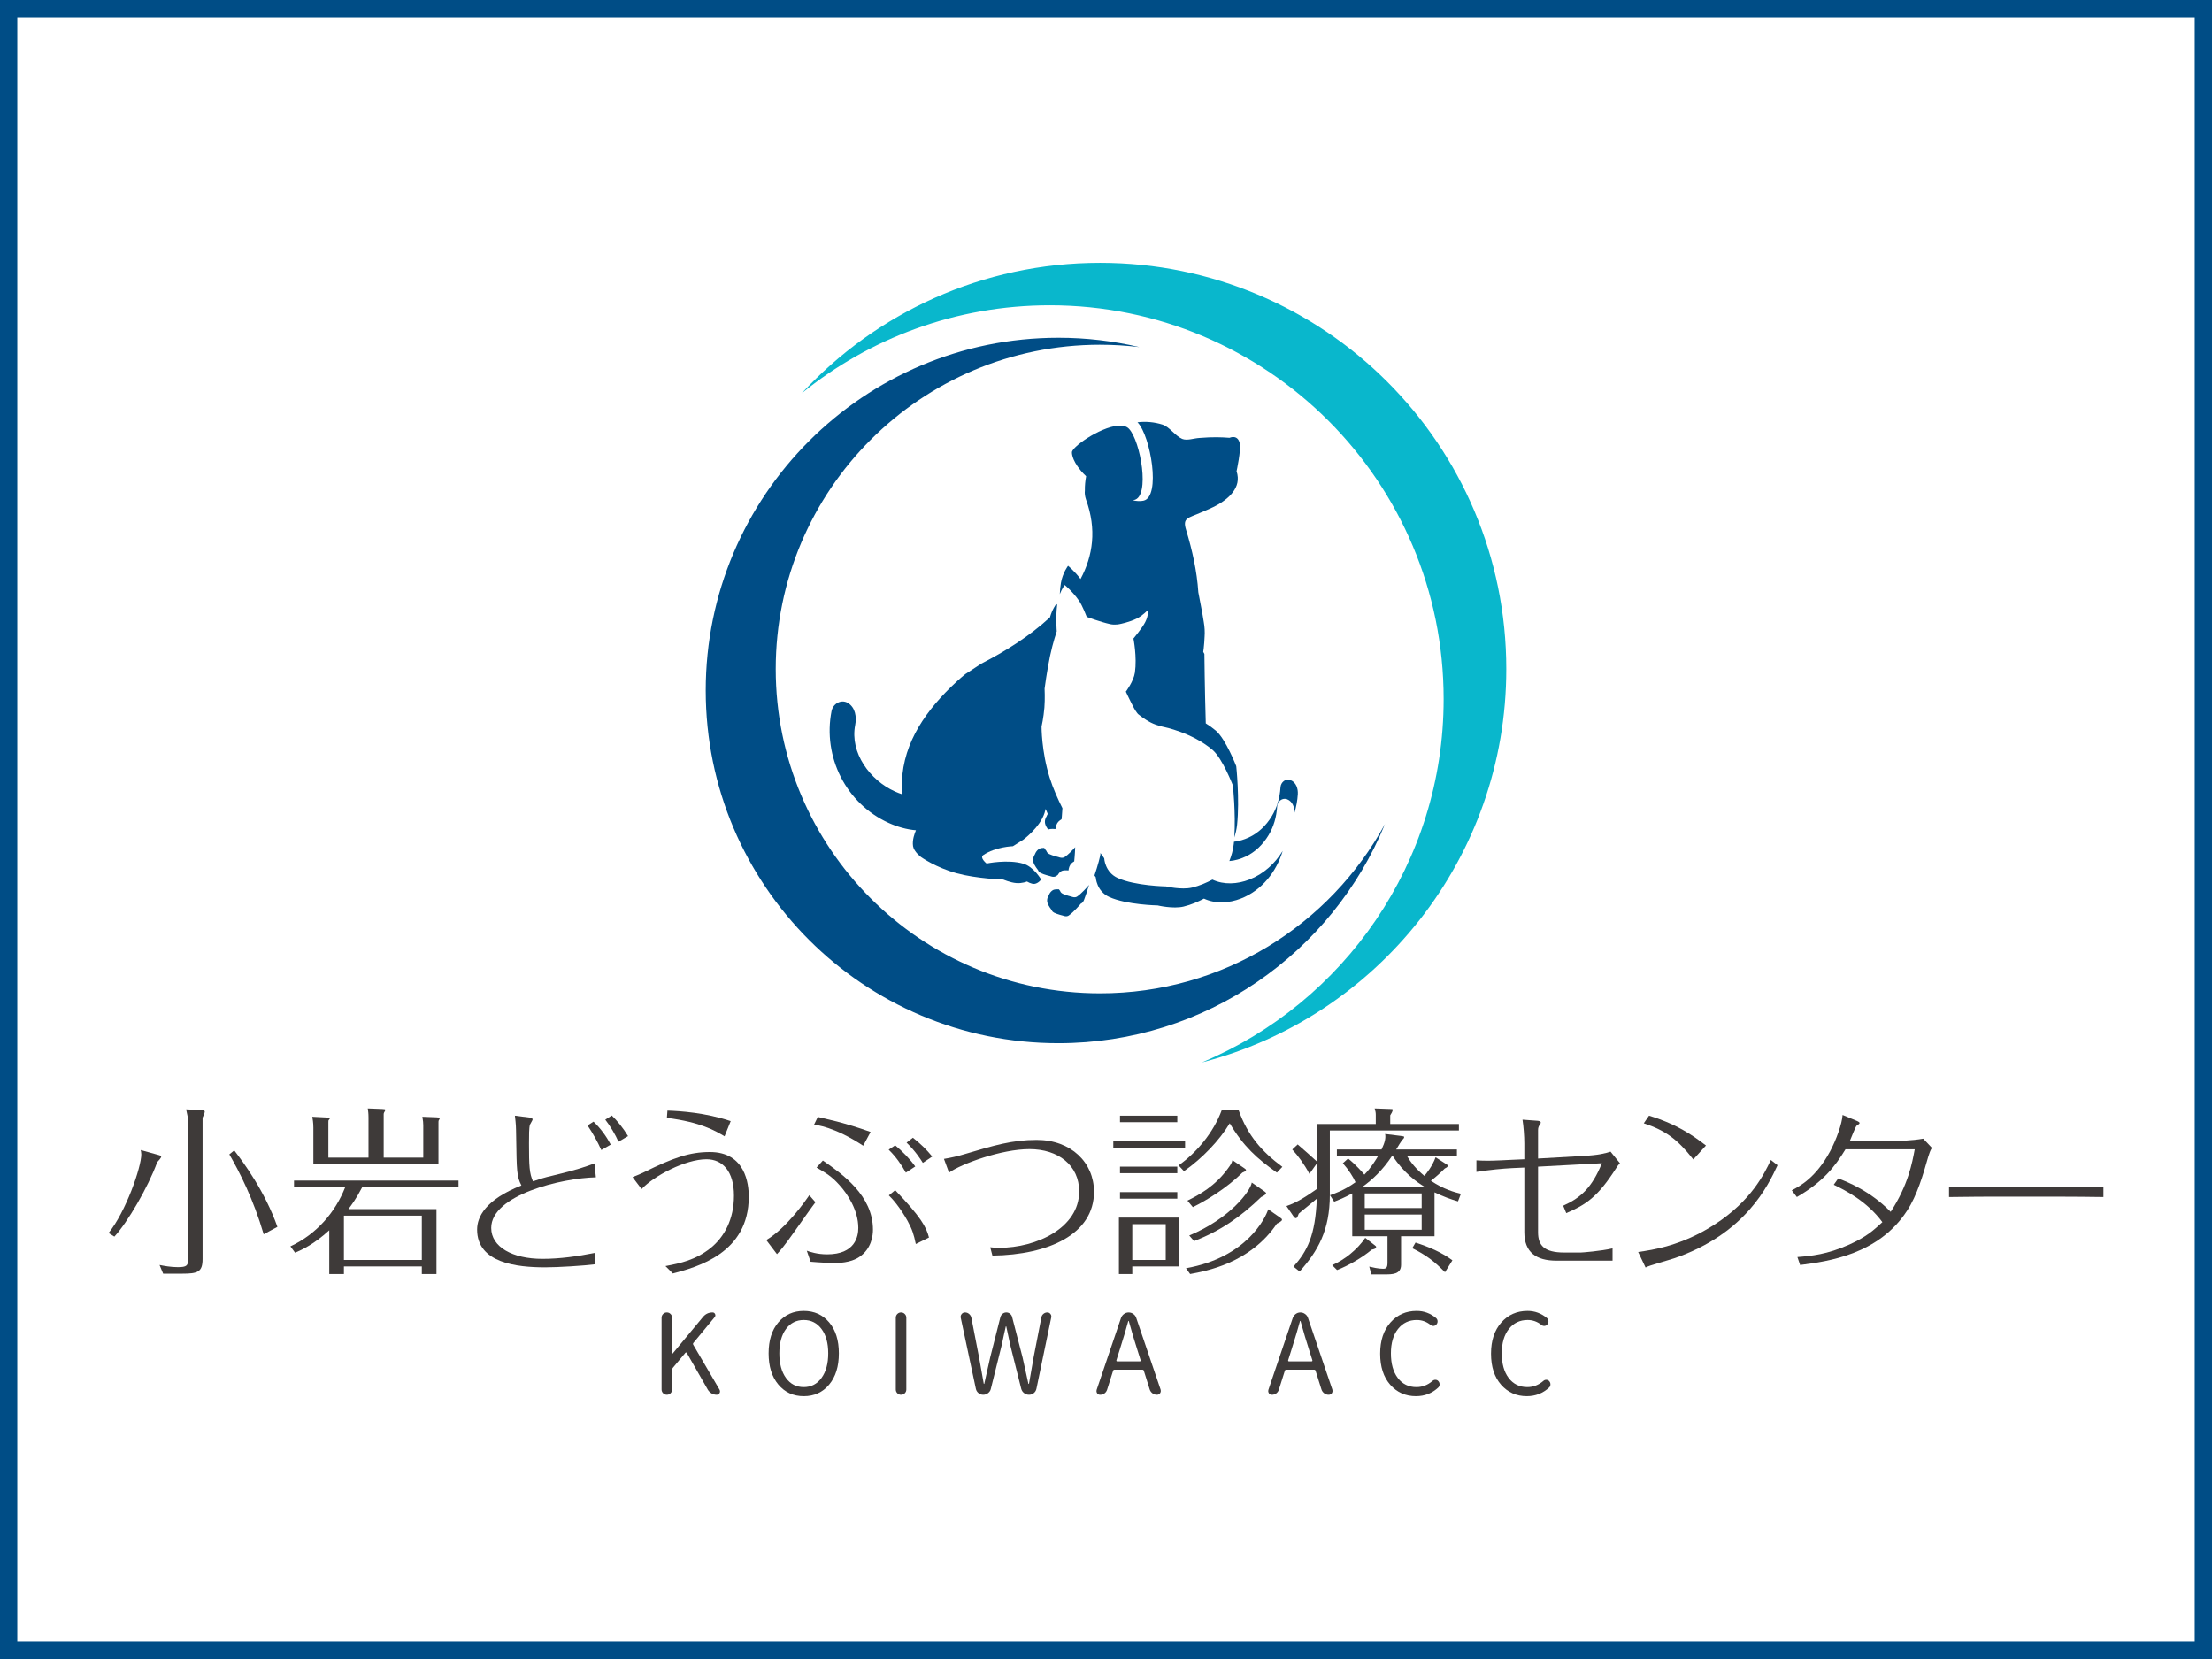 <?xml version="1.0" encoding="UTF-8"?> <svg xmlns="http://www.w3.org/2000/svg" id="_レイヤー_2" viewBox="0 0 512.024 384.018"><rect x="0" y="0" width="512.024" height="384.018" fill="#808080" stroke="none"/><defs><style>.cls-1{fill:#fff;}.cls-2{fill:#3e3a39;}.cls-3{fill:#09b7cc;}.cls-4{fill:#004d86;}</style></defs><g id="_レイヤー_1-2"><rect class="cls-1" x="2" y="2" width="508.024" height="380.018"></rect><path class="cls-4" d="m508.024,4v376.018H4V4h504.024m4-4H0v384.018h512.024V0h0Z"></path><path class="cls-4" d="m245.727,201.62c.066-.033.139-.059.219-.083.004-.009.012-.009.016-.012,0,0,.002.003.01.003.54-.137,1.361-.038,1.361-.038,0,0,.049-.726.412-1.303.291-.473.908-.802.908-.802,0,0,.169-1.548.223-3.273-.623.691-1.597,1.712-2.41,2.262-.593.405-1.397.038-1.397.038,0,0-1.411-.329-2.229-.738-.534-.266-.602-.678-.602-.678,0,0-.268-.31-.543-.733-.362,0-.792.033-1.061.177-.823.439-1.105,1.371-1.105,1.371,0,0-.546.724-.346,1.669.176.837,1.098,1.914,1.098,1.914,0,0,.07.412.606.683.818.406,2.225.733,2.225.733,0,0,.807.367,1.397-.033.118-.082.24-.174.364-.268.158-.282.426-.661.854-.889Z"></path><path class="cls-4" d="m289.198,203.595c-2.772,1.082-5.895,1.256-8.555.015-1.308.691-2.972,1.43-4.722,1.846-2.441.576-6.001-.27-6.001-.27,0,0-7.177-.122-11.198-1.949-2.984-1.357-3.125-4.56-3.125-4.56,0,0-1.056-1.58-.882-1.139.103.259-.656,3.015-1.371,5.103.162.239.298.437.298.437,0,0,.141,3.202,3.125,4.557,4.021,1.822,11.196,1.947,11.196,1.947,0,0,3.565.852,6.001.27,1.75-.416,3.419-1.154,4.722-1.841,2.66,1.241,5.783,1.062,8.553-.015,4.832-1.881,8.209-6.171,9.674-11.031-1.799,2.944-4.418,5.353-7.715,6.629Z"></path><path class="cls-4" d="m249.336,207.523c-.55.374-1.3.03-1.3.03,0,0-1.309-.304-2.074-.684-.498-.249-.562-.633-.562-.633,0,0-.124-.147-.284-.369-.365-.027-1.002-.027-1.341.148-.767.412-1.035,1.281-1.035,1.281,0,0-.503.676-.315,1.553.16.785,1.02,1.787,1.02,1.787,0,0,.061.386.562.63.76.381,2.077.689,2.077.689,0,0,.747.339,1.298-.033,1.218-.83,2.832-2.779,2.832-2.779,0,0,.407-.05.729-.873.357-.905.785-2.226,1.143-3.433-.343.409-1.691,1.963-2.749,2.686Z"></path><path class="cls-4" d="m244.311,191.904s.054-.786.44-1.402c.313-.505.976-.867.976-.867,0,0,.122-1.122.2-2.554-1.046-2.086-2.191-4.633-2.965-7.1-1.907-6.093-1.867-11.797-1.867-11.797,0,0,.468-2.044.659-4.402.16-2.005.044-4.387.044-4.387,0,0,.532-4.092,1.272-7.602.658-3.1,1.542-5.665,1.542-5.665,0,0-.277-3.316.099-6.144-.134-.114-.207-.183-.207-.183,0,0-.943,1.218-1.458,3.083-4.717,4.384-10.499,7.964-15.885,10.725-1.26.817-2.504,1.625-3.723,2.437-1.199.969-2.332,2.005-3.421,3.073-6.53,6.431-11.544,14.03-11.266,23.659,0,.365.033.727.07,1.08-.588-.195-1.164-.419-1.707-.668-5.696-2.575-10.422-8.893-9.157-15.37.358-1.839.057-4.068-1.717-5.117-1.549-.907-3.426.2-3.758,1.895-2.069,10.58,3.33,21.411,13.244,25.894,2.003.902,4.148,1.51,6.295,1.695-.294.668-.896,2.265-.67,3.696.205,1.282,1.862,2.519,1.862,2.519,0,0,3.386,2.411,8.268,3.744,4.621,1.263,10.751,1.448,10.751,1.448,0,0,1.651.71,3.015.818,1.388.113,2.486-.366,2.486-.366,0,0,.999.643,1.752.55.875-.127,1.517-1.002,1.517-1.002,0,0-1.704-2.963-4.113-3.668-3.64-1.072-8.518-.043-8.518-.043,0,0-1.676-1.338-.764-1.954,2.843-1.931,6.857-2.053,6.857-2.053l2.373-1.488s3.838-2.801,4.943-6.18c.103-.32.191-.644.264-.969.157.39.322.782.487,1.164-.195.308-.271.563-.271.563,0,0-.543.725-.343,1.67.099.468.423,1.002.696,1.388.546-.261,1.698-.122,1.698-.122Z"></path><path class="cls-4" d="m249.759,139.031c.814,1.183,1.792,3.756,1.792,3.756,0,0,3.201,1.196,5.463,1.69,1.102.237,2.182-.022,2.182-.022,0,0,2.135-.392,3.965-1.295,1.284-.629,2.45-1.866,2.45-1.866,0,0,.388.895-.508,2.689-.706,1.408-2.742,3.813-2.742,3.813,0,0,.861,4.252.343,7.882-.294,2.041-2.1,4.421-2.1,4.421,0,0,1.072,2.304,1.902,3.839.418.77.912,1.346.912,1.346,0,0,1.472,1.218,3.001,1.984,1.458.733,2.972,1.003,2.972,1.003,0,0,6.533,1.29,11.269,5.3,2.307,1.951,4.722,8.232,4.722,8.232,0,0,.691,6.398.329,12.045.296-.905.543-1.907.649-2.93.625-5.947-.198-13.56-.198-13.56,0,0-2.417-6.279-4.722-8.23-.743-.629-1.533-1.19-2.332-1.691-.24-7.779-.32-16.063-.32-16.063l-.27-.493c.035-.254.075-.507.106-.761.103-.905.171-1.819.207-2.734.084-1.131.014-2.259-.184-3.384-.179-1.19-.39-2.351-.611-3.494-.221-1.139-.447-2.274-.654-3.417-.325-4.947-1.383-9.656-2.843-14.488-.858-2.784.497-2.659,3.478-3.983,1.853-.8,3.708-1.527,5.324-2.739.809-.586,1.479-1.221,2.006-1.907,1.049-1.373,1.526-2.956.889-4.904,0,0,.268-1.221.492-2.632.226-1.413.407-3.016.247-3.79-.466-2.2-2.368-1.306-2.368-1.306,0,0-2.274-.207-4.757-.104-.741.027-1.502.079-2.227.138-1.331.082-2.85.681-3.978.216-1.656-.729-2.916-2.781-4.569-3.315-1.822-.572-3.831-.77-5.787-.528.028.02.052.038.078.067,2.961,3.135,5.416,17.198,1.321,18.076-.752.163-1.606.11-2.514-.097.122-.018.24-.036.357-.062,3.732-.795,1.496-13.625-1.204-16.486-2.283-2.425-9.754,1.72-12.332,4.203-.475.457-.781.857-.863,1.148,0,0-.224,1.626,2.053,4.344.327.397.747.837,1.227,1.296-.202,1.076-.308,2.173-.29,3.264-.087.722.031,1.424.266,2.126,2.511,6.908,1.599,13.044-1.27,18.392-1.401-1.855-2.888-3.053-2.888-3.053,0,0-1.246,1.603-1.651,3.966-.144.832-.221,1.731-.259,2.594.508-1.309,1.134-2.117,1.134-2.117,0,0,1.796,1.445,3.304,3.624Z"></path><path class="cls-4" d="m298.743,180.582c-1.15-.466-2.265.489-2.34,1.655-.16,2.436-.776,4.638-1.999,6.665-1.289,2.135-3.108,3.923-5.366,4.964-1.039.478-2.225.85-3.4.977-.019.169-.033.346-.052.517-.148,1.426-.571,2.81-1.018,3.951,1.277-.09,2.568-.484,3.694-1,2.257-1.041,4.08-2.833,5.364-4.966,1.225-2.027,1.841-4.225,2.001-6.665.075-1.168,1.19-2.118,2.342-1.655,1.221.496,1.705,1.86,1.674,3.088.419-1.39.682-2.827.771-4.257.085-1.27-.383-2.756-1.672-3.273Z"></path><path class="cls-4" d="m254.634,79.8c3.078,0,6.116.189,9.101.546-6.016-1.411-12.287-2.163-18.735-2.163-45.092,0-81.644,36.558-81.644,81.647s36.553,81.648,81.644,81.648c34.147,0,63.4-20.964,75.586-50.726-12.729,23.347-37.491,39.187-65.952,39.187-41.463,0-75.074-33.608-75.074-75.069s33.611-75.07,75.074-75.07Z"></path><path class="cls-3" d="m254.634,60.833c-27.29,0-51.864,11.623-69.042,30.19,15.676-12.727,35.66-20.358,57.423-20.358,50.345,0,91.152,40.811,91.152,91.151,0,37.87-23.095,70.346-55.97,84.111,40.529-10.455,70.472-47.262,70.472-91.058,0-51.934-42.102-94.037-94.035-94.037Z"></path><path class="cls-2" d="m153.14,321.637v-16.618c0-.339.118-.626.355-.861.235-.239.524-.357.863-.357.336,0,.626.118.861.357.237.235.355.522.355.861v8.322c0,.017.012.025.04.025.023,0,.044-.009.063-.025l7.052-8.501c.576-.692,1.309-1.04,2.208-1.04.27,0,.463.123.583.367.117.247.091.48-.078.701l-4.945,5.986c-.104.135-.111.278-.026.431l6.088,10.401c.068.136.101.268.101.395s-.033.259-.101.392c-.153.255-.381.382-.684.382-.407,0-.793-.106-1.157-.317-.362-.212-.654-.494-.872-.852l-4.873-8.522c-.033-.07-.083-.104-.141-.104-.059,0-.113.019-.162.052l-2.944,3.527c-.101.118-.153.261-.153.431v4.566c0,.339-.118.626-.355.863-.235.235-.524.355-.861.355-.339,0-.628-.12-.863-.355-.237-.237-.355-.524-.355-.863Z"></path><path class="cls-2" d="m177.914,313.263c0-3.01.752-5.398,2.257-7.167,1.505-1.767,3.469-2.65,5.886-2.65s4.378.884,5.872,2.65c1.5,1.769,2.248,4.157,2.248,7.167,0,3.029-.748,5.44-2.248,7.233-1.494,1.792-3.452,2.689-5.872,2.689s-4.381-.897-5.886-2.689c-1.505-1.794-2.257-4.204-2.257-7.233Zm8.143,7.817c1.71,0,3.078-.711,4.11-2.131,1.033-1.423,1.547-3.315,1.547-5.686s-.515-4.244-1.547-5.629c-1.032-1.388-2.401-2.084-4.11-2.084-1.726,0-3.102.696-4.124,2.084-1.023,1.385-1.533,3.269-1.533,5.644s.51,4.27,1.533,5.682c1.023,1.415,2.398,2.121,4.124,2.121Z"></path><path class="cls-2" d="m207.354,321.637v-16.618c0-.339.118-.626.355-.861.237-.239.524-.357.863-.357s.625.118.863.357c.235.235.355.522.355.861v16.618c0,.339-.12.626-.355.863-.237.235-.524.355-.863.355s-.626-.12-.863-.355c-.237-.237-.355-.524-.355-.863Z"></path><path class="cls-2" d="m225.886,321.461l-3.501-16.442c-.017-.066-.026-.144-.026-.229,0-.219.078-.423.228-.608.205-.255.466-.382.788-.382.355,0,.67.118.953.357.275.235.452.532.52.887l1.775,9.134c.118.675.299,1.695.546,3.057.242,1.362.425,2.383.545,3.058.017.035.042.052.075.052.035,0,.052-.017.052-.052.303-1.371.76-3.407,1.369-6.114l2.361-9.31c.085-.306.254-.56.508-.762.252-.203.541-.307.861-.307.322,0,.609.104.863.307.254.202.413.456.482.762l2.41,9.31c.355,1.54.804,3.567,1.345,6.088,0,.052.019.078.061.078.042,0,.075-.026.092-.078.355-2.046.71-4.075,1.065-6.088l1.801-9.234c.052-.322.205-.593.47-.814.259-.219.562-.33.901-.33.303,0,.548.118.733.357.137.167.205.362.205.584,0,.065-.009.134-.026.202l-3.426,16.489c-.084.423-.287.767-.609,1.029-.32.262-.691.394-1.115.394s-.804-.132-1.143-.394c-.339-.263-.558-.597-.659-1.001l-2.537-10.098c-.085-.409-.391-1.837-.915-4.29,0-.032-.021-.052-.063-.052s-.063.019-.063.052c-.084.405-.235,1.087-.456,2.042-.219.957-.381,1.704-.482,2.248l-2.512,10.098c-.084.404-.296.738-.635,1.001-.339.262-.715.394-1.129.394s-.781-.132-1.103-.394c-.322-.263-.524-.597-.609-1.001Z"></path><path class="cls-2" d="m267.784,322.856c-.374,0-.71-.115-1.016-.342-.303-.231-.515-.522-.635-.877l-1.369-4.362c-.052-.155-.162-.23-.331-.23h-6.443c-.169,0-.28.075-.329.23l-1.397,4.412c-.118.357-.32.64-.609.852-.287.211-.616.317-.988.317-.306,0-.543-.12-.712-.355-.101-.169-.15-.339-.15-.508,0-.102.016-.202.049-.306l5.634-16.616c.134-.372.362-.678.685-.913.322-.239.679-.357,1.079-.357.395,0,.762.118,1.089.357.332.235.555.541.672.913l5.632,16.566c.035.12.052.229.052.332,0,.169-.052.336-.153.505-.186.255-.44.382-.76.382Zm-9.364-7.993c-.017.068-.007.127.026.179.035.052.084.075.153.075h5.251c.068,0,.12-.023.153-.075.033-.052.042-.11.026-.179l-.837-2.662c-.524-1.59-1.159-3.723-1.902-6.396-.019-.033-.042-.049-.078-.049-.033,0-.049.016-.049.049-.475,1.759-1.107,3.892-1.905,6.396l-.837,2.662Z"></path><path class="cls-2" d="m307.538,322.856c-.372,0-.71-.115-1.014-.342-.306-.231-.517-.522-.635-.877l-1.371-4.362c-.049-.155-.16-.23-.329-.23h-6.443c-.169,0-.28.075-.331.23l-1.395,4.412c-.118.357-.322.64-.609.852-.287.211-.619.317-.99.317-.303,0-.541-.12-.71-.355-.101-.169-.153-.339-.153-.508,0-.102.019-.202.052-.306l5.632-16.616c.136-.372.364-.678.684-.913.322-.239.68-.357,1.082-.357.393,0,.759.118,1.086.357.334.235.557.541.675.913l5.632,16.566c.033.12.052.229.052.332,0,.169-.052.336-.153.505-.185.255-.439.382-.762.382Zm-9.362-7.993c-.016.068-.009.127.026.179.033.052.085.075.153.075h5.251c.068,0,.118-.023.153-.075.033-.052.042-.11.023-.179l-.837-2.662c-.524-1.59-1.157-3.723-1.902-6.396-.017-.033-.042-.049-.075-.049-.035,0-.052.016-.052.049-.473,1.759-1.107,3.892-1.902,6.396l-.837,2.662Z"></path><path class="cls-2" d="m327.768,323.185c-2.42,0-4.407-.882-5.963-2.65-1.555-1.769-2.333-4.167-2.333-7.193s.788-5.411,2.373-7.205c1.58-1.795,3.605-2.691,6.076-2.691,1.674,0,3.17.55,4.489,1.648.237.202.355.466.355.788,0,.27-.092.505-.277.71-.169.204-.391.312-.661.331-.27.015-.508-.07-.71-.254-.948-.745-2.003-1.119-3.172-1.119-1.808,0-3.257.696-4.352,2.084-1.086,1.385-1.634,3.264-1.634,5.629,0,2.403.534,4.306,1.599,5.71,1.065,1.404,2.502,2.107,4.312,2.107,1.371,0,2.605-.476,3.704-1.421.205-.189.44-.277.711-.268.27.009.491.112.661.317.186.204.28.449.28.735,0,.306-.103.551-.306.736-1.437,1.336-3.153,2.004-5.15,2.004Z"></path><path class="cls-2" d="m353.431,323.185c-2.419,0-4.407-.882-5.963-2.65-1.557-1.769-2.333-4.167-2.333-7.193s.788-5.411,2.371-7.205c1.58-1.795,3.607-2.691,6.077-2.691,1.674,0,3.172.55,4.491,1.648.238.202.355.466.355.788,0,.27-.091.505-.28.71-.167.204-.388.312-.658.331-.27.015-.508-.07-.71-.254-.947-.745-2.006-1.119-3.172-1.119-1.809,0-3.262.696-4.351,2.084-1.093,1.385-1.637,3.264-1.637,5.629,0,2.403.531,4.306,1.599,5.71,1.065,1.404,2.502,2.107,4.312,2.107,1.369,0,2.606-.476,3.704-1.421.202-.189.439-.277.71-.268.27.009.492.112.661.317.186.204.278.449.278.735,0,.306-.101.551-.304.736-1.439,1.336-3.156,2.004-5.15,2.004Z"></path><path class="cls-2" d="m36.639,267.332c.545.167.672.167.672.419,0,.249-.63.959-.922,1.256-2.05,5.691-6.904,14.018-9.919,17.239l-1.338-.838c3.974-4.854,7.574-15.23,7.574-18.203,0-.419-.084-.668-.127-1.004l4.059,1.131Zm9.876-10.38c.586.042.879.042.879.419,0,.211-.418,1.213-.503,1.34v32.725c0,3.01-1.129,3.389-4.685,3.389h-4.438l-.837-2.011c1.046.212,2.636.504,4.226.504,2.095,0,2.387-.377,2.387-1.842v-31.97c0-.67-.211-1.59-.46-2.719l3.431.165Zm14.521,28.75c-2.384-8.159-5.608-14.439-7.951-18.497l1.131-.92c2.133,2.764,7.111,9.498,9.998,17.701l-3.179,1.716Z"></path><path class="cls-2" d="m101.032,279.885v15.021h-3.391v-1.756h-18.032v1.756h-3.394v-10.126c-3.553,3.265-6.358,4.52-7.906,5.19l-1.089-1.465c6.109-2.846,10.42-7.951,12.677-13.684h-11.84v-1.55h38.081v1.55h-22.305c-1.382,2.678-2.471,4.099-3.182,5.062h20.379Zm-15.734-21.258c0-.92-.083-1.463-.167-2.051l3.306.127c.584.042.753.042.753.209,0,.125-.085.292-.249.543-.084.127-.127.292-.127.461v10.042h9.164v-7.488c0-.63-.042-.921-.209-1.968l3.264.125c.545.042.755.042.755.209,0,.125-.084.294-.251.543-.042.085-.042.336-.042.419v9.669h-28.958v-8.456c0-1.171-.167-2.05-.251-2.509l3.346.167c.506.042.713.042.713.209,0,.083-.085.21-.25.376-.084.083-.084.295-.084.544v8.16h9.289v-9.331Zm12.343,33.016v-10.25h-18.032v10.25h18.032Z"></path><path class="cls-2" d="m137.933,272.52c-7.868.169-24.23,4.059-24.23,11.718,0,4.433,4.98,7.156,11.842,7.156,4.101,0,8.163-.586,12.179-1.383v2.639c-2.469.334-8.621.71-11.511.71-6.61,0-15.774-1.004-15.774-8.746,0-2.888,1.884-6.906,10.253-10.21-1.089-2.133-1.089-3.264-1.213-11.215-.042-2.639-.042-2.761-.291-4.939l3.638.461c.169.043.461.167.461.419,0,.167-.545,1.007-.625,1.213-.21.753-.21,2.427-.21,4.269,0,5.312.083,6.989.919,8.83,1.924-.628,2.636-.88,4.475-1.298,5.985-1.421,7.953-2.178,9.752-2.846l.336,3.222Zm1.253-6.318c-.879-1.966-1.968-3.892-3.179-5.689l1.38-.88c1.589,1.505,2.93,3.307,3.977,5.315l-2.178,1.254Zm3.974-1.924c-.668-1.55-1.923-3.685-3.052-5.106l1.505-.964c1.213,1.171,2.636,2.888,3.767,4.771l-2.22,1.298Z"></path><path class="cls-2" d="m154.034,293.068c3.516-.67,6.904-1.383,10.42-4.144,3.222-2.596,5.44-6.694,5.44-12.179,0-5.565-2.594-8.411-6.361-8.411-4.853,0-12.176,3.852-15.022,6.906l-2.093-2.763c.922-.334,2.011-.838,2.636-1.129,6.78-3.349,10.547-4.686,15.273-4.686,8.242,0,8.999,7.447,8.999,10.335,0,13.099-11.927,16.277-17.578,17.785l-1.714-1.715Zm13.684-30.046c-2.175-1.296-5.524-3.267-13.35-4.268l.127-1.675c2.843.085,8.786.461,14.645,2.427l-1.422,3.516Z"></path><path class="cls-2" d="m177.376,287.043c4.729-2.806,9.124-9.166,9.961-10.38l1.42,1.632c-.543.668-3.18,4.393-4.769,6.652-2.552,3.643-3.558,4.729-4.141,5.357l-2.472-3.262Zm9.373,2.467c.712.252,2.387.837,4.729.837,6.485,0,7.196-4.184,7.196-6.109,0-4.06-2.467-7.868-4.391-9.959-1.801-2.008-3.099-2.761-5.274-4.017l1.465-1.632c4.562,3.18,11.593,8.115,11.593,16.023,0,1.256-.294,4.397-3.182,6.321-2.05,1.381-4.938,1.381-5.818,1.381-.919,0-3.64-.125-5.436-.294l-.882-2.552Zm2.551-30.968c.63.169,3.725.879,4.395,1.049,2.636.71,4.647,1.298,7.826,2.427l-1.717,3.18c-6.737-4.436-10.92-4.811-11.379-4.855l.874-1.801Zm20.381,12.892c-1.046-1.887-2.345-3.726-3.976-5.315l1.505-1.006c1.552,1.256,3.516,3.264,4.647,4.896l-2.175,1.426Zm2.302,16.526c-.463-2.258-.837-3.389-1.884-5.315-1.759-3.18-3.6-5.23-4.353-5.94l1.463-1.213c5.945,6.233,7.201,8.494,7.826,10.963l-3.052,1.505Zm1.632-18.789c-.461-.752-1.759-2.761-3.765-4.685l1.463-1.131c1.632,1.256,3.264,2.846,4.475,4.353l-2.173,1.463Z"></path><path class="cls-2" d="m229.214,288.713c.752.084,1.382.127,2.053.127,8.661,0,18.535-4.603,18.535-13.057,0-6.066-4.854-9.792-11.506-9.792-6.488,0-15.734,3.392-18.622,5.442l-1.171-3.182c1.547-.252,3.222-.628,4.729-1.089,6.904-2.051,11.087-3.305,16.738-3.305,7.948,0,13.263,5.232,13.263,12.01,0,9.792-10.459,14.604-23.516,14.772l-.503-1.928Z"></path><path class="cls-2" d="m274.317,264.153v1.506h-16.614v-1.506h16.614Zm-1.425,17.698v11.3h-10.796v1.756h-3.095v-13.056h13.891Zm-.376-23.601v1.505h-13.265v-1.505h13.265Zm0,11.801v1.507h-13.265v-1.507h13.265Zm0,5.899v1.508h-13.265v-1.508h13.265Zm-10.42,7.408v8.284h7.741v-8.284h-7.741Zm24.605-26.406c2.135,5.945,5.399,9.625,10.13,13.141l-1.258,1.341c-4.562-3.222-7.741-6.067-10.921-11.425-2.384,3.975-6.361,8.118-10.586,11.091l-1.256-1.341c4.185-2.973,8.075-7.577,10.001-12.807h3.89Zm-12.174,36.616c14.1-2.509,18.41-11.676,19.038-13.642l2.761,1.924c.294.212.421.294.421.503,0,.334-.879.753-1.173.88-6.194,9.204-16.487,11.005-20.087,11.673l-.959-1.338Zm13.514-23.142c.291.212.376.296.376.419,0,.211-.165.294-.837.588-3.595,3.556-8.327,6.443-11.464,7.99l-1.256-1.505c2.803-1.383,6.361-3.349,9.289-7.323.879-1.171.961-1.425,1.131-2.05l2.761,1.881Zm-12.762,15.567c9.58-4.017,14.185-10.335,14.478-12.261l2.928,2.05c.209.127.378.294.378.461,0,.25-.755.668-1.131.838-4.854,4.687-9.373,7.783-15.525,10.21l-1.128-1.298Z"></path><path class="cls-2" d="m337.704,260.174v1.51h-29.879v14.894c0,8.245-2.803,13.057-6.989,17.743l-1.42-1.129c3.18-3.598,5.063-7.198,5.395-15.734-.625.588-3.595,2.93-4.183,3.474-.25.67-.374,1.046-.668,1.046-.085,0-.334-.085-.543-.419l-1.632-2.384c2.469-.837,4.642-2.263,7.069-3.976v-5.942l-1.754,2.469c-1.216-2.3-2.721-4.31-3.976-5.648l1.256-1.171c.752.625,4.059,3.556,4.475,3.974v-8.705h13.604v-2.133c0-.543-.085-.837-.254-1.465l3.6.127c.334,0,.585,0,.585.167,0,.334-.378,1.004-.585,1.296v2.008h15.901Zm-2.928,9.293c.207.123.331.207.331.377,0,.291-.251.418-.668.625-1.046,1.049-2.011,1.926-3.222,2.846,2.97,2.008,5.564,2.679,6.947,3.015l-.673,1.754c-1.629-.456-3.261-1.044-5.436-2.09v10.17h-7.742v6.61c0,2.218-2.053,2.218-3.685,2.218h-3.18l-.503-1.799c.672.167,2.135.501,3.182.501.712,0,1.044-.207,1.044-1.421v-6.109h-8.158v-9.919c-1.841,1.005-3.222,1.548-4.186,1.924l-.962-1.505c.922-.334,3.264-1.089,5.9-3.013-.543-1.256-1.632-2.928-2.93-4.394l1.213-1.087c1.717,1.341,3.391,3.265,3.767,3.726,1.55-1.553,2.676-3.476,3.182-4.313h-9.542v-1.505h10.337c.795-1.674,1.004-2.636.835-3.598l3.685.461c.625.082.71.082.71.291s-.209.419-.503.711c-.124.127-.922,1.425-1.338,2.135h14.058v1.505h-11.546c.877,1.51,2.093,3.015,4.017,4.604.461-.546,1.841-2.22,2.594-4.311l2.472,1.592Zm-16.656,18.705c.374.291.416.334.416.461,0,.418-.543.541-1.001.625-2.302,1.926-5.484,3.726-8.036,4.729l-1.131-1.131c2.848-1.254,5.735-3.514,7.659-6.317l2.093,1.632Zm11.673-13.433c-1.674-1.006-4.812-3.139-7.405-7.158h-.169c-2.215,3.349-4.6,5.526-6.862,7.158h14.437Zm-.71,4.897v-3.392h-13.181v3.392h13.181Zm-13.181,1.505v3.513h13.181v-3.513h-13.181Zm11.758,6.485c3.097,1.007,5.9,2.178,8.536,4.101l-1.714,2.761c-2.512-2.552-4.31-3.932-7.575-5.564l.753-1.298Z"></path><path class="cls-2" d="m352.843,268.334v-3.681c0-1.59-.169-3.934-.421-5.481l3.391.249c.209,0,.837.085.837.419,0,.085,0,.169-.212.461-.291.419-.416.753-.416,1.298v6.57l10.292-.588c3.977-.209,5.232-.625,6.486-1.004l2.178,2.679c-.336.334-.461.461-1.004,1.34-4.143,6.443-6.822,8.245-11.424,10.211l-.712-1.717c3.932-1.759,6.652-4.101,8.957-9.834l-14.772.795v15.19c0,3.016,1.38,4.688,6.067,4.688h3.807c.378,0,4.689-.334,7.368-.962v2.845h-13.016c-4.684,0-7.405-1.966-7.405-6.57v-14.98l-2.763.123c-2.385.127-5.021.376-8.327.879v-2.676c.67.042,1.547.085,2.676.085,1.382,0,4.856-.17,5.526-.212l2.888-.127Z"></path><path class="cls-2" d="m379.197,289.804c3.261-.461,10.085-1.425,17.698-6.363,8.541-5.521,11.551-11.84,13.016-14.938l1.549,1.214c-2.135,4.605-7.407,15.901-23.939,21.55-1.044.376-5.937,1.674-6.61,2.135l-1.714-3.598Zm12.762-21.428c-3.723-4.727-6.443-6.692-11.464-8.367l1.211-1.759c6.152,1.844,10.004,4.436,13.183,6.904l-2.93,3.222Z"></path><path class="cls-2" d="m447.188,265.701c-.374.585-.628,1.338-.837,2.008-1.211,4.269-2.594,8.997-4.894,12.511-6.613,10.211-18.331,11.76-24.774,12.595l-.628-1.839c3.179-.251,6.864-.585,12.012-2.888,4.057-1.841,5.606-3.307,7.657-5.188-3.6-4.895-8.746-7.45-11.257-8.663l1.046-1.465c2.175.837,7.447,2.928,12.134,7.741,4.061-6.234,4.98-11.342,5.566-14.479h-16.026c-2.512,4.101-5.19,7.532-11.257,11.048l-1.174-1.548c1.926-1.006,5.566-2.93,8.873-9.039,1.423-2.679,2.763-6.358,2.886-8.412l3.309,1.381c.458.212.628.334.628.503,0,.17-.421.419-.67.583-.251.127-1.34,3.015-1.592,3.561h9.876c1.338,0,4.562-.085,7.116-.546l2.006,2.136Z"></path><path class="cls-2" d="m451.155,274.74c3.35.04,6.737.083,10.086.083h15.567c.584,0,5.315,0,10.084-.083v2.343c-3.264-.043-6.822-.085-10.084-.085h-15.567c-.127,0-5.732,0-10.086.085v-2.343Z"></path></g></svg> 
